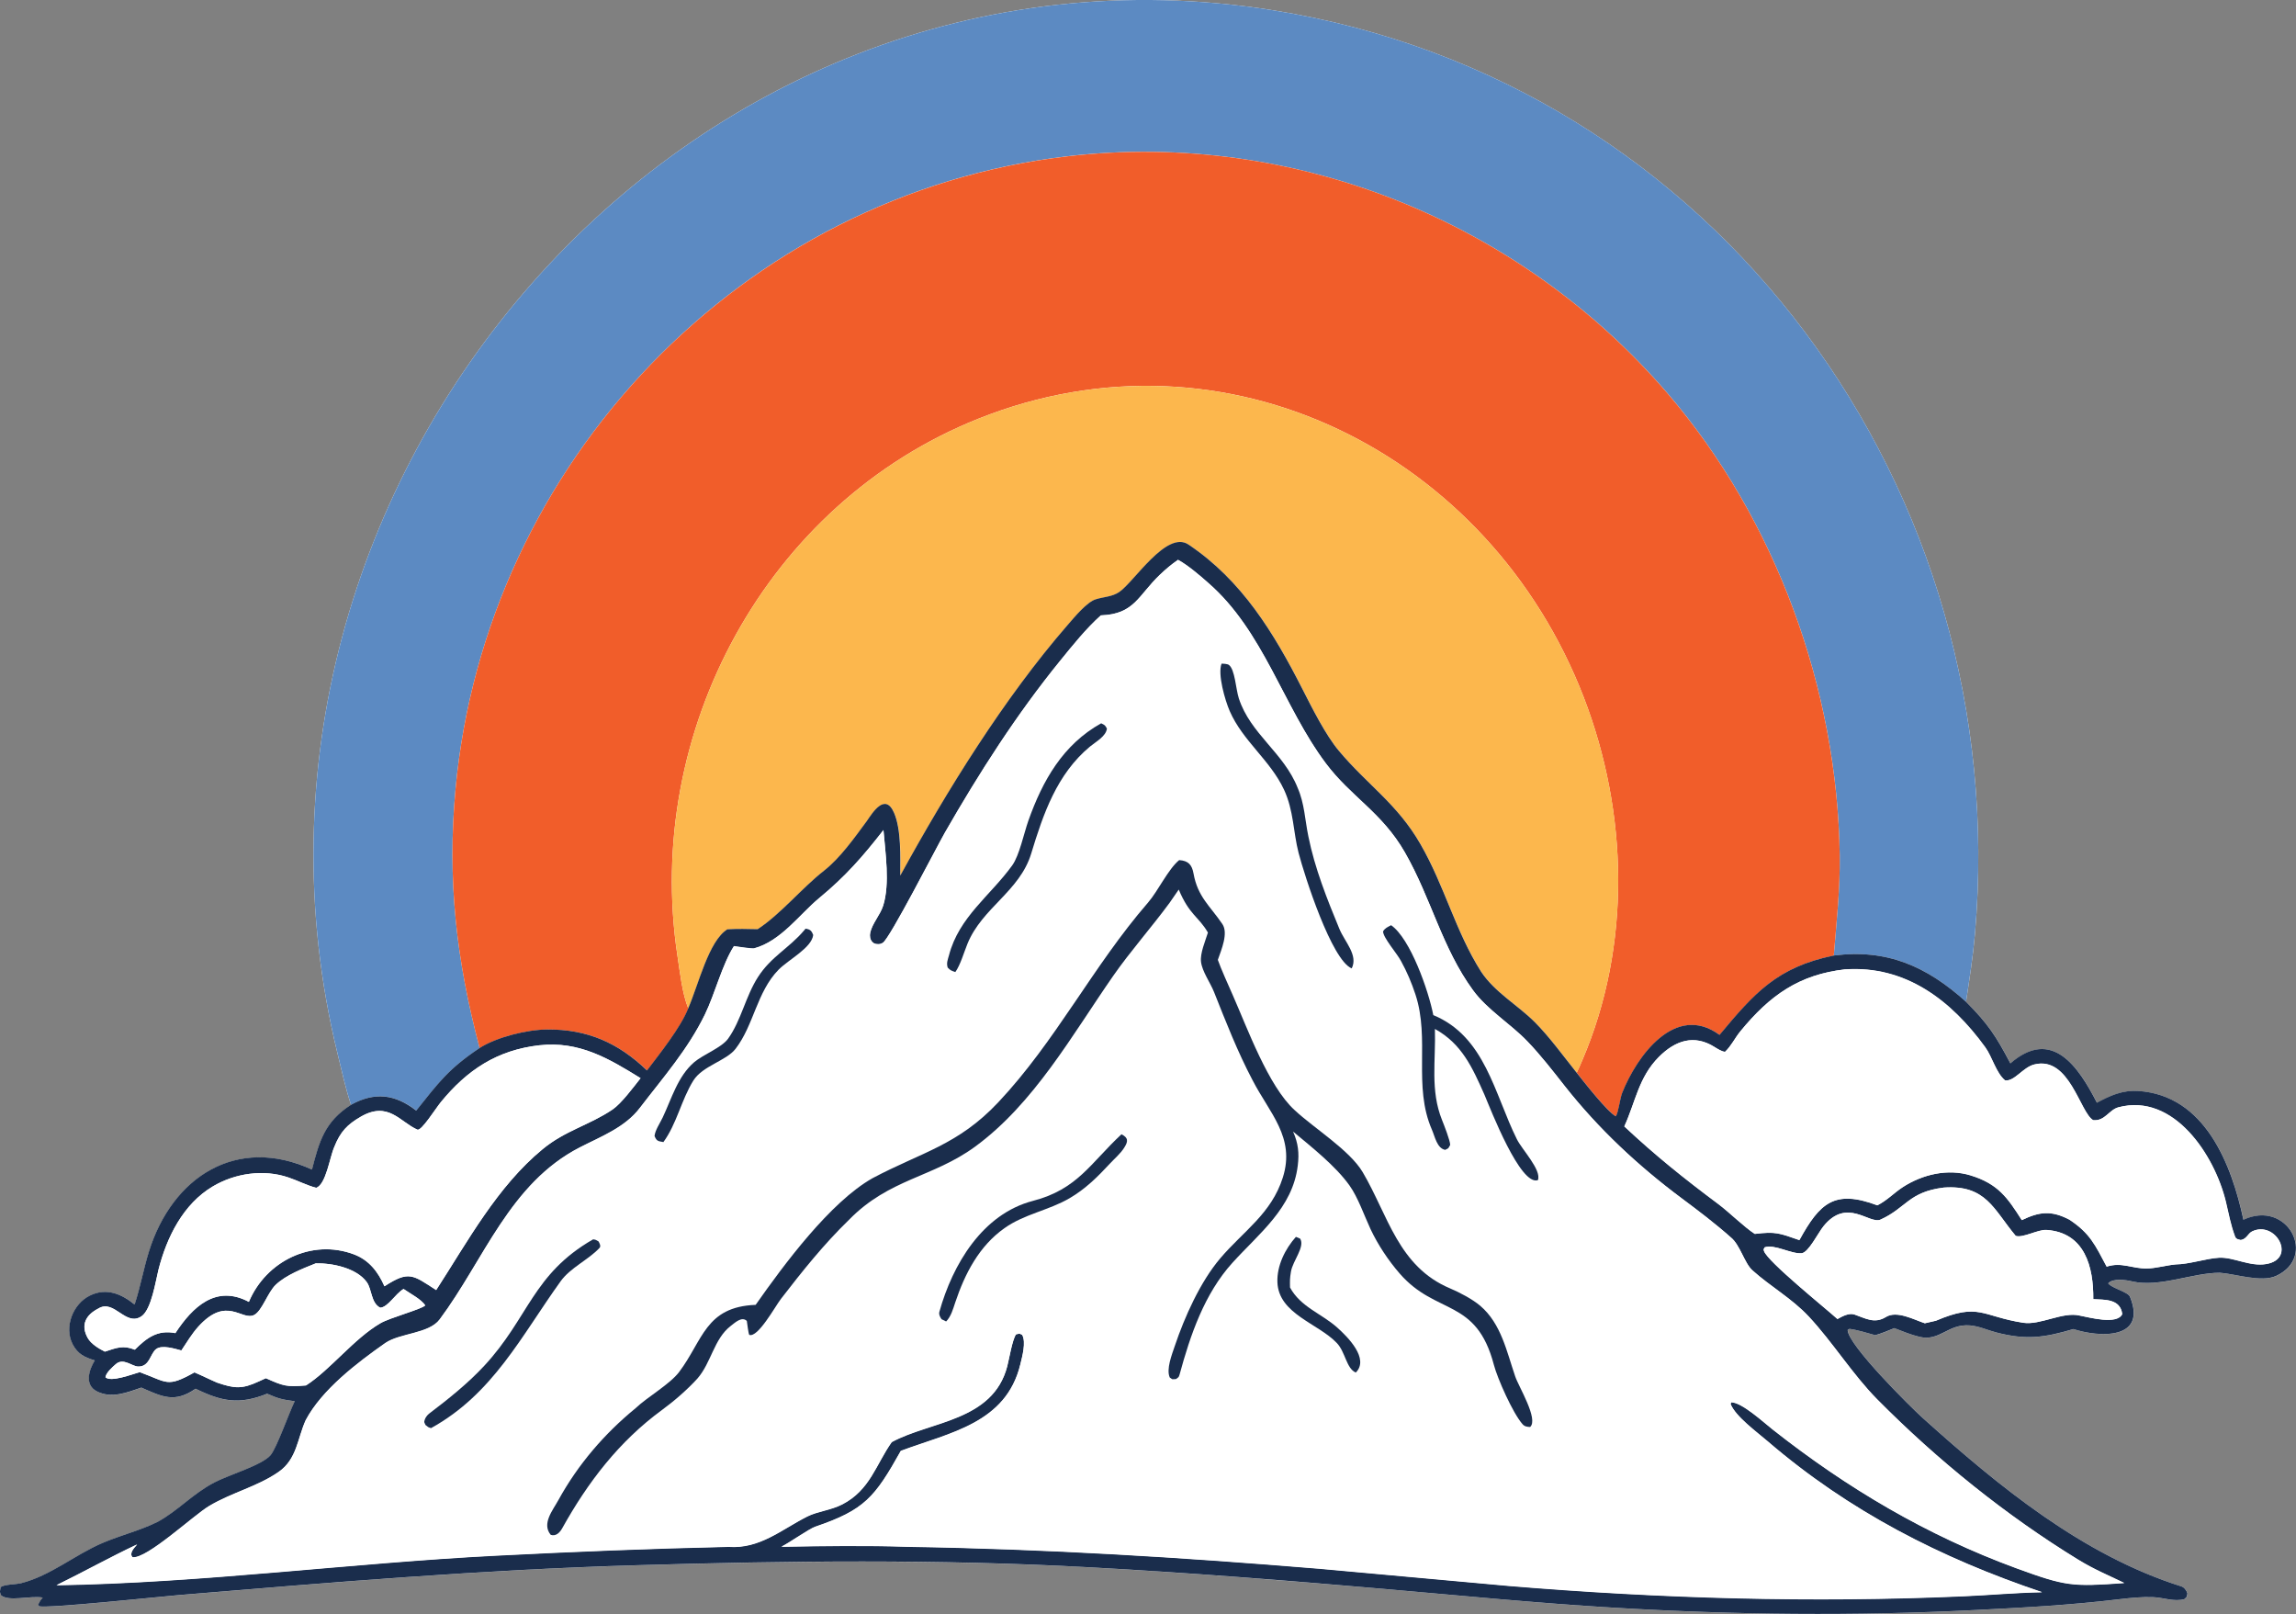 <svg viewBox="0 0 371.16 260.85" xmlns="http://www.w3.org/2000/svg" data-name="Layer 2" id="Layer_2">
  <rect x="0" y="0" width="371.16" height="260.85" fill="#808080" stroke="none"/>
  <defs>
    <style>
      .cls-1 {
        fill: #5c8ac2;
      }

      .cls-2 {
        fill: #f15d2a;
      }

      .cls-3 {
        fill: #1a2d4c;
      }

      .cls-4 {
        fill: #fff;
      }

      .cls-5 {
        fill: #fcb74d;
      }
    </style>
  </defs>
  <g data-name="Layer 1" id="Layer_1-2">
    <g>
      <path d="M317.82,161.91c.55-3.67,1.12-7.26,1.44-10.96C325.49,79.4,277.78,13.13,205.75,1.65,110.46-13.52,32.12,78.33,54.54,170.18c.66,2.7,1.33,5.78,2.21,8.39-4.26,2.74-5.13,5.91-6.3,10.46-12.15-5.57-22.62,1.18-26.37,13.29-.87,2.82-1.39,5.71-2.3,8.52-2.13-1.72-4.55-2.74-7.22-1.45-2.75,1.34-4.24,5.11-2.79,7.89.84,1.61,1.95,2.09,3.57,2.6-.96,1.55-1.7,3.96.34,5,2.38,1.22,4.87.18,7.19-.61,3.37,1.47,5.37,2.55,8.77.18,4.23,2.09,7.06,2.62,11.57.81,1.8.8,2.55.96,4.45,1.21-.98,2.05-2.88,7.46-3.88,8.69-1.33,1.64-6.84,3.24-9.15,4.46-3.53,1.87-5.83,4.55-9.15,6.36-2.88,1.41-5.91,2.12-8.89,3.4-4.5,1.93-8.37,5.27-13.12,6.49-.9.23-2.75.18-3.34.65-.13.84-.21.61.06,1.32,1.3,1.07,4.61.03,6.73.36-.38.49-.44.54-.73,1.12l.14.28c1.21.41,19.52-1.54,22.52-1.79,24.62-2.06,49.26-4.11,73.97-4.83,24.42-.71,48.89-1,73.3.33,16,.88,31.95,2.14,47.91,3.52,12.34,1.07,24.66,2.29,37.02,3.02,19.39,1.15,38.87,1.35,58.27.37,7.83-.4,15.61-.81,23.4-1.76,1.78-.22,3.58-.39,5.37-.32,1.67.07,3.41.79,5.06.31.5-.5.34-.21.48-.92-.14-.46-.53-.99-.95-1.12-15.99-5.04-29.55-16.18-41.85-27.24-1.98-1.78-12.06-11.77-12.13-14.21l.29-.18c1.17.12,2.97.69,4.17,1.02,1.09-.3,2.05-.71,3.09-1.14,1.36.52,2.66,1.07,4.09,1.41,3.26.77,4.58-2.14,8.13-1.85,1.54.13,2.75.74,4.24,1.13,4.9,1.28,7.83.83,12.49-.54,4.09,1.34,11.99,1.81,9.14-5.23-.31-.77-3.02-1.41-3.52-2.16.79-.87,2.88-.55,3.9-.31,4.36,1.02,9.72-1.4,14.15-1.4,2.5.17,6.7,1.61,9.12.5,6.67-3.08,1.86-12.4-5.31-9.07-1.9-8.86-6.16-20.11-17.02-20.81-2.49-.16-4.51.73-6.66,1.9-2.96-5.76-7.23-12.23-13.99-6.36-2.32-4.4-3.59-6.37-7.17-9.96Z" class="cls-4"></path>
      <path d="M296.44,154.43c.44-5.45,1.02-10.67.96-16.18-.37-26.82-10.31-54.27-27.85-74.7-23.87-27.79-60.46-42.54-96.94-38.3-52.78,6.14-94.09,49.62-98.97,102.26-1.36,14.67.12,27.65,3.9,41.87-5.01,3.33-6.63,5.59-10.24,10.11-3.43-2.66-6.7-3.06-10.55-.93-.88-2.61-1.55-5.69-2.21-8.39C32.12,78.33,110.46-13.52,205.75,1.65c72.03,11.47,119.74,77.75,113.51,149.29-.32,3.7-.89,7.29-1.44,10.96-6.37-5.72-12.74-8.57-21.38-7.47Z" class="cls-1"></path>
      <path d="M77.54,169.39c-3.78-14.22-5.26-27.2-3.9-41.87,4.87-52.64,46.19-96.11,98.97-102.26,36.48-4.25,73.06,10.5,96.94,38.3,17.54,20.42,27.48,47.88,27.85,74.7.07,5.51-.52,10.73-.96,16.18-9.14,1.87-12.8,6.05-18.45,12.82-7.18-5.25-13.42,3.52-15.74,9.38-.37.94-.6,3.17-1.03,3.78-1.37-.74-5.19-5.6-6.34-7.06.28-.53.66-1.45.92-2.04,7.95-18.57,7.41-40,.21-58.65-15.2-39.33-57.76-61.02-97.87-44.99-34.24,13.68-54.1,50.57-48.63,86.76.41,2.69.76,6.08,1.76,8.56-1.2,3.06-4.62,7.32-6.65,10.01-4.63-4.43-9.59-6.66-16.12-6.62-3.27.02-8.16,1.22-10.95,3Z" class="cls-2"></path>
      <path d="M111.27,163c-1-2.48-1.35-5.87-1.76-8.56-5.47-36.19,14.39-73.08,48.63-86.76,40.11-16.02,82.67,5.66,97.87,44.99,7.21,18.65,7.75,40.08-.21,58.65-.26.59-.63,1.51-.92,2.04-2.13-2.65-4.41-5.81-6.77-8.17-2.76-2.76-6.43-4.79-8.66-8.13-4.15-6.54-5.9-13.85-9.8-20.61-3.78-6.55-8.55-9.55-13.21-15.11-2.14-2.55-4.32-6.9-5.89-9.99-4.61-9.06-9.77-17.53-18.4-23.33-3.53-2.37-8.78,6.02-11.19,7.66-1.14.78-2.43.77-3.72,1.16-1.45.37-3.54,2.92-4.61,4.15-10.29,11.82-19.54,26.78-27.08,40.53,0-3.02.19-7.42-1-10.14-1.45-3.34-3.5.02-4.39,1.3-2.01,2.72-4.27,5.97-6.94,8.05-3.53,2.76-7.04,7.05-10.72,9.45-1.71-.04-3.18-.08-4.9.02-3.04,1.88-4.66,8.91-6.34,12.8Z" class="cls-5"></path>
      <path d="M296.44,154.43c8.63-1.1,15.01,1.75,21.38,7.47,3.58,3.59,4.85,5.56,7.17,9.96,6.76-5.87,11.03.6,13.99,6.36,2.15-1.17,4.17-2.06,6.66-1.9,10.86.69,15.12,11.95,17.02,20.81,7.17-3.33,11.98,5.99,5.31,9.07-2.42,1.12-6.62-.33-9.12-.5-4.42,0-9.79,2.42-14.15,1.4-1.02-.24-3.11-.56-3.9.31.5.75,3.21,1.39,3.52,2.16,2.85,7.04-5.04,6.57-9.14,5.23-4.66,1.37-7.59,1.82-12.49.54-1.49-.39-2.7-1-4.24-1.13-3.55-.29-4.87,2.62-8.13,1.85-1.43-.34-2.73-.89-4.09-1.41-1.04.42-2.01.84-3.09,1.14-1.19-.33-3-.89-4.17-1.02l-.29.18c.07,2.44,10.15,12.43,12.13,14.21,12.3,11.06,25.86,22.2,41.85,27.24.42.13.82.66.95,1.12-.14.71.02.42-.48.92-1.65.48-3.39-.25-5.06-.31-1.79-.07-3.59.11-5.37.32-7.79.95-15.57,1.37-23.4,1.76-19.4.98-38.88.78-58.27-.37-12.37-.73-24.69-1.95-37.02-3.02-15.96-1.39-31.91-2.65-47.91-3.52-24.41-1.34-48.88-1.05-73.3-.33-24.71.72-49.35,2.77-73.97,4.83-2.99.25-21.31,2.2-22.52,1.79l-.14-.28c.29-.58.34-.63.73-1.12-2.12-.33-5.43.71-6.73-.36-.27-.71-.19-.48-.06-1.32.59-.47,2.44-.42,3.34-.65,4.75-1.22,8.62-4.56,13.12-6.49,2.98-1.27,6.01-1.99,8.89-3.4,3.32-1.81,5.62-4.49,9.15-6.36,2.32-1.23,7.82-2.82,9.15-4.46,1-1.23,2.9-6.64,3.88-8.69-1.9-.24-2.65-.41-4.45-1.21-4.51,1.81-7.34,1.27-11.57-.81-3.4,2.37-5.4,1.29-8.77-.18-2.32.79-4.81,1.82-7.19.61-2.04-1.04-1.3-3.45-.34-5-1.62-.51-2.73-.99-3.57-2.6-1.45-2.78.04-6.55,2.79-7.89,2.67-1.3,5.09-.27,7.22,1.45.92-2.81,1.43-5.7,2.3-8.52,3.76-12.12,14.22-18.87,26.37-13.29,1.17-4.55,2.04-7.72,6.3-10.46,3.85-2.13,7.12-1.73,10.55.93,3.61-4.52,5.23-6.77,10.24-10.11,2.79-1.78,7.68-2.98,10.95-3,6.54-.04,11.5,2.19,16.12,6.62,2.04-2.69,5.45-6.95,6.65-10.01,1.69-3.89,3.31-10.92,6.34-12.8,1.72-.1,3.19-.06,4.9-.02,3.68-2.4,7.19-6.69,10.72-9.45,2.66-2.09,4.93-5.33,6.94-8.05.89-1.29,2.94-4.65,4.39-1.3,1.18,2.73,1,7.12,1,10.14,7.54-13.75,16.8-28.71,27.08-40.53,1.07-1.23,3.16-3.78,4.61-4.15,1.28-.39,2.57-.38,3.72-1.16,2.41-1.65,7.66-10.04,11.19-7.66,8.63,5.79,13.79,14.27,18.4,23.33,1.57,3.08,3.75,7.44,5.89,9.99,4.66,5.56,9.44,8.56,13.21,15.11,3.9,6.76,5.65,14.08,9.8,20.61,2.23,3.35,5.9,5.37,8.66,8.13,2.36,2.36,4.64,5.51,6.77,8.17,1.15,1.46,4.97,6.33,6.34,7.06.43-.61.66-2.84,1.03-3.78,2.32-5.86,8.56-14.63,15.74-9.38,5.65-6.77,9.31-10.94,18.45-12.82ZM190.44,90.48c-1.12.78-1.95,1.48-2.94,2.42-3.5,3.34-4.1,6.36-9.51,6.56-2.42,2.17-4.59,4.87-6.63,7.39-7.03,8.66-13.05,18.06-18.6,27.73-1.46,2.54-8.91,17.14-10.04,17.82-.35.21-.58.23-.98.2-.31-.03-.51-.12-.73-.35-.37-.4-.44-.98-.33-1.5.33-1.51,1.62-2.86,2.1-4.39,1.1-3.53.35-8.5.04-12.18-3.32,4.27-6.13,7.48-10.36,10.97-3.22,2.65-6.21,6.98-10.56,8.15-.31.08-2.73-.29-3.25-.36-1.9,2.95-3.08,7.72-4.69,11.04-2.74,5.63-6.71,10.14-10.49,15.07-2.42,3.22-6.36,4.68-9.74,6.42-11.35,5.84-15.48,18.2-22.65,27.8-1.73,2.32-6.42,2.2-8.78,3.81-4.53,3.17-10.27,7.54-12.88,12.48-1.32,2.95-1.42,6.29-4.34,8.33-3.45,2.41-7.55,3.32-11.26,5.53-2.54,1.51-10.01,8.54-12.38,8.29-.62-.66.26-1.53.73-2.08-4.55,2.15-8.6,4.42-13.03,6.59,23.65-.38,47.49-3.59,71.12-4.79,12.51-.64,24.99-1.14,37.52-1.42,5.06.36,8.53-2.79,12.74-4.91,1.63-.82,3.83-1.01,5.64-1.95,4.5-2.32,5.44-6.46,8-10.07,6.26-3.4,16.35-3.36,18.67-12.25.32-1.23.8-4.21,1.41-5.15.73-.16.4-.21,1.01.08.66,1.19,0,3.52-.31,4.81-2.31,9.47-11.32,10.97-19.31,13.94-4.21,7.53-5.86,9.54-13.83,12.26-1,.34-4.11,2.55-5.47,3.23,6.58-.12,13.73-.22,20.3,0,22.68.36,44.14,1.69,66.69,3.55l30.62,2.78c24.5,2.03,48.91,2.74,73.46,1.67,4.22-.18,8.49-.58,12.71-.65-16.39-5.53-31.19-13.08-44.38-24.41-1.72-1.48-5.18-3.99-5.97-6.01l.1-.28c1.75.02,5.2,3.21,6.71,4.4,12.07,9.51,24.94,17.12,39.39,22.42,8,2.93,9.06,3,17.44,2.39-2.67-1.29-4.77-2.13-7.42-3.75-11.73-7.19-22.83-16.14-32.49-25.9-4.02-4.06-7.18-9.22-11.09-13.41-2.75-2.95-6.17-4.83-9.11-7.47-1.31-1.19-1.99-4.13-3.51-5.34-2.5-2.22-5.27-4.31-7.94-6.31-7.05-5.26-13.45-11.24-18.9-18.15-1.92-2.44-3.85-4.94-6-7.18-2.72-2.85-6.48-5.09-8.81-8.28-5.02-6.86-6.76-14.85-11.01-22.27-3.71-6.48-8.71-8.97-12.79-14.41-6.88-9.17-10.05-21.39-19.02-29.17-1.28-1.14-3.35-2.9-4.86-3.71ZM298.3,156.66c-7.48.85-12.19,4.2-16.95,10-.92,1.12-1.48,2.38-2.49,3.33-.46,0-1.28-.51-1.71-.78-3.28-2.07-6.33-1.06-8.99,1.61-3.27,3.29-3.78,7.31-5.59,11.24,5.05,4.73,9.67,8.42,15.2,12.55,1.75,1.31,4.23,3.76,5.89,4.82,3.39-.41,3.95-.13,7.2,1,3.3-6.01,5.67-8.22,12.61-5.62,1.59-.81,2.68-2.02,4.12-2.95,3.19-2.06,7.27-3.02,10.97-1.88,4.44,1.37,5.95,3.59,8.26,7.22,2.87-1.38,4.8-1.59,7.72-.06,3.34,2.23,4.13,4.07,6,7.58,2.43-.79,4.14.35,6.53.3,1.44-.03,3.17-.53,4.62-.66,2.17-.02,4.94-.96,7-1.08,2.36-.13,4.97,1.47,7.64,1.02,4.98-.85,1.53-7.08-2.27-5.28-.69.33-.9,1.26-1.85,1.4-.37-.09-.77-.11-.93-.56-.73-1.98-.99-3.58-1.5-5.69-1.81-7.44-8.38-17.56-17.34-15.2-1.53.4-2.19,2.27-4.09,2.08-2.13-1.18-3.83-10.43-9.52-9-1.84.46-3.2,2.78-4.73,2.57-1.44-1.19-2.08-3.81-3.19-5.34-5.53-7.63-12.91-13.25-22.64-12.6ZM87.22,168.93c-6.89.79-11.7,4.01-15.94,9.18-.89,1.09-3.17,4.74-3.81,4.46-2.82-1.25-4.69-4.67-9.16-2.08-2.15,1.25-3.28,2.4-4.27,4.89-.7,1.56-1.32,6.07-2.92,6.59-1.49-.38-2.99-1.17-4.49-1.67-4-1.36-8.62-.69-12.21,1.44-4.82,2.85-7.47,8.23-8.8,13.49-.44,1.74-1.13,6.39-2.72,7.49-2.58,1.78-4.43-2.84-7.01-1.23-2.01,1.03-2.89,2.65-1.7,4.76.55.96,1.79,1.71,2.77,2.2,1.87-.61,2.95-1.08,4.83-.31,1.92-1.9,3.68-3.26,6.56-2.68,2.77-4.23,6.56-7.89,11.88-5.05,2.76-6.57,10.16-10.24,16.98-7.68,2.45.92,3.92,2.83,4.94,5.16,3.97-2.57,4.56-1.85,8.36.61,5.12-7.91,9.88-16.74,17.23-22.79,3.66-3.01,7.54-3.86,11.28-6.39,1.43-.97,3.4-3.64,4.53-5.06-5.15-3.19-9.93-6.03-16.34-5.32ZM314.16,191.94c-5.62.71-6.01,3.28-10.15,5.16-1.82.83-5.44-3.66-9.25,1.1-.86,1.08-2.41,4.23-3.51,4.34-1.69.16-4.37-1.51-5.99-.95-.14.28-.21.28-.1.6.6,1.73,9.94,9.23,11.87,10.98.75-.42,1.85-1.04,2.76-.73,1.81.62,3.23,1.54,5.07.4,1.77-1.1,4.53.43,6.3,1.01l1.79-.41c6.99-2.98,7.41-.71,14.11.33,2.75.43,6.41-1.83,9.14-1.16,1.53.28,6.03,1.55,6.87-.24-.31-2.48-2.81-2.31-4.68-2.41.05-5.21-1.36-10.77-7.58-11.19-1.34-.09-3.82,1.35-4.96.96-3.59-4.28-4.77-8.3-11.69-7.8ZM51.05,204.18c-2.12.85-4.8,1.87-6.47,3.46-1.29,1.22-2.21,4.21-3.47,4.87-2.02,1.06-4.42-3.23-9.07,1.92-1.03,1.15-1.87,2.55-2.72,3.83-1.07-.29-3.1-.93-4.05-.24-.99.71-1.05,2.89-2.93,2.84-1-.02-2.39-1.45-3.6-.4-.57.5-1.56,1.35-1.69,2.12.84.87,4.38-.5,5.54-.82,4.55,1.66,4.37,2.53,8.85.04,1.26.53,2.47,1.15,3.67,1.66,2.83.96,3.98,1.08,6.76-.21l1.11-.51c2.85,1.27,3.34,1.44,6.49,1.17,3.9-2.5,7.73-7.55,12.03-10.05,1.56-.91,6.62-2.25,7.24-2.88-.57-.96-2.5-1.96-3.5-2.66-1.4.86-2.49,2.94-3.77,3.03-1.51-.78-1.32-2.94-2.18-4.14-1.66-2.28-5.62-3.09-8.23-3.03Z" class="cls-3"></path>
      <path d="M177.99,99.45c5.41-.19,6-3.22,9.51-6.56.99-.94,1.82-1.64,2.94-2.42,1.5.8,3.58,2.56,4.86,3.71,8.96,7.77,12.13,20,19.02,29.17,4.08,5.44,9.08,7.93,12.79,14.41,4.25,7.42,5.99,15.41,11.01,22.27,2.33,3.19,6.09,5.43,8.81,8.28,2.15,2.24,4.08,4.74,6,7.18,5.45,6.92,11.85,12.9,18.9,18.15,2.68,1.99,5.44,4.09,7.94,6.31,1.52,1.21,2.2,4.16,3.51,5.34,2.94,2.65,6.36,4.53,9.11,7.47,3.91,4.19,7.07,9.34,11.09,13.41,9.67,9.76,20.76,18.72,32.49,25.9,2.66,1.62,4.76,2.46,7.42,3.75-8.38.61-9.44.54-17.44-2.39-14.45-5.3-27.32-12.91-39.39-22.42-1.51-1.19-4.96-4.38-6.71-4.4l-.1.28c.8,2.02,4.25,4.53,5.97,6.01,13.19,11.34,27.99,18.88,44.38,24.41-4.21.07-8.48.47-12.71.65-24.56,1.07-48.97.36-73.46-1.67l-30.62-2.78c-22.55-1.86-44.01-3.19-66.69-3.55-6.57-.22-13.71-.13-20.3,0,1.36-.68,4.47-2.89,5.47-3.23,7.96-2.71,9.61-4.72,13.83-12.26,7.99-2.97,16.99-4.47,19.31-13.94.31-1.28.97-3.62.31-4.81-.6-.29-.28-.24-1.01-.08-.61.93-1.09,3.92-1.41,5.15-2.32,8.89-12.41,8.84-18.67,12.25-2.56,3.61-3.5,7.76-8,10.07-1.81.93-4.01,1.13-5.64,1.95-4.21,2.13-7.68,5.27-12.74,4.91-12.53.28-25.01.79-37.52,1.42-23.63,1.2-47.46,4.41-71.12,4.79,4.43-2.17,8.48-4.44,13.03-6.59-.47.55-1.35,1.42-.73,2.08,2.37.24,9.84-6.78,12.38-8.29,3.71-2.21,7.81-3.12,11.26-5.53,2.92-2.04,3.01-5.38,4.34-8.33,2.61-4.94,8.36-9.31,12.88-12.48,2.36-1.62,7.05-1.49,8.78-3.81,7.17-9.6,11.29-21.96,22.65-27.8,3.37-1.74,7.31-3.2,9.74-6.42,3.78-4.93,7.75-9.44,10.49-15.07,1.62-3.32,2.8-8.09,4.69-11.04.52.07,2.94.44,3.25.36,4.35-1.16,7.34-5.49,10.56-8.15,4.23-3.49,7.04-6.7,10.36-10.97.31,3.68,1.06,8.65-.04,12.18-.48,1.53-1.77,2.88-2.1,4.39-.11.52-.04,1.1.33,1.5.22.24.42.33.73.35.41.04.63.02.98-.2,1.13-.68,8.59-15.28,10.04-17.82,5.55-9.67,11.56-19.07,18.6-27.73,2.05-2.52,4.21-5.23,6.63-7.39ZM197.47,107.26c-.66,1.71.56,5.93,1.32,7.66,2.1,4.83,6.52,7.89,8.77,12.69,1.58,3.37,1.5,6.91,2.36,10.22.99,3.82,5.35,17.34,8.59,18.68,1.08-2.14-1.12-4.28-1.99-6.38-2.01-4.86-3.97-9.8-5.02-14.97-.54-2.65-.62-5.3-1.72-7.81-2.26-5.72-7.66-8.73-9.52-14.49-.49-1.52-.62-4.68-1.61-5.4-.24-.17-.87-.19-1.18-.2ZM178.01,116.89c-6.19,3.44-9.47,9.25-11.77,15.74-.7,1.98-1.46,5.64-2.6,7.21-3.51,4.87-8.62,8.34-10.23,14.54-.18.7-.45,1.25-.21,1.99.45.49.61.5,1.23.72.8-1.12,1.41-3.25,1.97-4.59,2.37-5.81,8.45-8.46,10.3-14.57,1.95-6.42,4.15-12.85,9.5-17.29,1-.83,2.58-1.65,2.74-2.91-.33-.59-.32-.54-.93-.85ZM190.62,139.01c-1.78,1.46-3.42,5-5.03,6.86-8.92,10.29-14.88,22.38-24.23,32.3-6.52,6.92-12.32,8.02-20.3,12.24-6.86,3.87-14.36,13.99-18.9,20.47-8.12.33-8.49,5.73-12.36,10.86-1.49,1.98-5.17,4.06-7.03,5.84-5.05,4.13-9.33,9.12-12.48,14.85-.94,1.7-2.71,3.83-1.24,5.62.85.28,1.47-.38,1.86-1.07,4.15-7.48,9.19-14.04,16.15-19.13,1.93-1.41,4.11-3.3,5.71-5.07,2.23-2.56,2.66-6.4,5.36-8.48.74-.57,1.81-1.6,2.62-.82.09.53.22,1.91.39,2.25,1.4.53,4.19-4.6,5.12-5.81,3.45-4.48,6.95-8.86,11.02-12.8,6.49-6.64,13.51-6.81,20.33-11.78,9.58-6.98,15.75-18.13,22.38-27.65,2.79-4,6.15-7.78,9.11-11.8l1.47-2.13c1.74,4.14,3.17,4.31,4.72,6.95-.44,1.41-1.29,3.34-1.12,4.72.18,1.56,1.52,3.4,2.11,4.9,1.91,4.8,3.79,9.63,6.2,14.2,2.76,5.37,6.98,9.28,4.92,15.76-1.86,5.88-6.37,8.66-10.12,13.07-3.22,3.79-5.76,9.45-7.35,14.17-.47,1.4-1.41,3.75-.81,5.09.57.39.26.28,1.01.25.36-.28.45-.26.57-.71,1.74-6.39,4.02-13.08,8.55-18.08,4.31-4.75,9.74-8.85,10.56-15.71.24-2.02.07-3.6-.76-5.5,3.01,2.53,6.85,5.53,9.12,8.71,1.36,1.91,2.39,4.91,3.41,7.07,1.19,2.54,2.89,5.08,4.71,7.17,5.92,6.81,12.37,3.89,15.23,14.78.56,2.15,3.04,7.78,4.64,9.58.34.39.74.41,1.21.44,1.41-1.25-1.86-6.52-2.41-8.18-1.38-4.01-2.25-8.51-5.64-11.4-1.26-1.08-3.39-2.19-4.84-2.8-8.43-3.53-10.05-11.82-14.17-18.8-2.11-3.58-7.89-7.12-10.98-10.01-4.26-3.86-7.68-13.31-10.02-18.59-.57-1.3-2.02-4.53-2.42-5.72.58-1.66,1.74-4.31.73-5.79-1.99-2.93-3.98-4.38-4.66-8.16-.25-1.4-.82-2.07-2.32-2.17ZM224.87,149.53c-.57.31-.98.45-1.3,1,0,.99,2.28,3.59,2.89,4.77.98,1.77,1.71,3.5,2.34,5.41,2.4,7.26-.43,14.76,2.67,21.88.48,1.1.81,3,2.14,3.25.67-.35.4-.11.81-.79.02-.68-1.01-3.26-1.32-4.04-1.93-4.8-.99-9.55-1.15-14.72,4.36,2.41,6.05,6.24,8,10.63,1.02,2.41,5.82,14.8,8.64,13.8.61-1.63-2.55-4.9-3.4-6.61-3.64-7.31-5.12-16.6-13.51-20.06-.77-3.96-3.71-12.37-6.82-14.53ZM130.21,150.08l-.23.28c-2.46,2.9-5.34,4.23-7.46,7.54-2.02,3.15-2.71,7.01-4.82,9.95-1.05,1.47-4.03,2.56-5.49,3.81-2.66,2.28-3.63,5.84-5.09,8.93-.46.98-1.22,2.06-1.32,3,.34.84.55.82,1.42.98,2.18-2.98,2.9-6.82,4.84-9.94,1.5-2.41,5.32-3.19,6.85-5.17,2.94-3.82,3.41-9.17,6.93-12.76,1.63-1.66,5.35-3.52,5.61-5.62-.24-.67-.48-.92-1.24-1.02ZM181.3,183.31c-5.04,4.7-7.11,8.89-14.3,10.76-8.2,2.13-13,10.3-15.13,17.92-.13.45.11.86.35,1.21l.74.36c.8-.82,1.12-2.01,1.48-3.08,1.55-4.65,3.86-9.11,7.96-12.01,3.2-2.27,7.14-2.86,10.51-4.83,2.56-1.49,4.52-3.44,6.53-5.6.77-.83,1.71-1.61,2.32-2.58.63-1,.71-1.6-.45-2.16ZM209.5,199.9c-1.74,1.93-3.09,4.66-2.99,7.33.19,5.14,6.59,6.64,9.61,9.83,1.38,1.46,1.52,4.13,3.07,4.77,2.24-2.22-1.28-5.74-3.02-7.29-2.54-2.27-5.91-3.31-7.61-6.46-.02-1.14-.04-1.42.15-2.56.29-1.77,2.32-4.02,1.48-5.34l-.68-.28ZM95.88,200.31c-9.79,5.61-10.39,12.68-17.63,20.47-2.65,2.85-5.77,5.33-8.87,7.69-.32.24-.64.67-.74,1.06-.11.39-.04.31.14.78.5.38.34.35.9.51,10.04-5.53,14.62-14.94,20.96-23.75,1.56-2.17,4.5-3.47,6.26-5.36.29-.28.02-.76-.14-1.06-.49-.27-.37-.27-.88-.34Z" class="cls-4"></path>
      <path d="M218.51,156.51c-3.24-1.34-7.6-14.87-8.59-18.68-.86-3.31-.78-6.85-2.36-10.22-2.25-4.79-6.67-7.86-8.77-12.69-.76-1.74-1.98-5.96-1.32-7.66.31,0,.94.03,1.18.2.99.72,1.12,3.88,1.61,5.4,1.86,5.76,7.26,8.77,9.52,14.49,1.1,2.52,1.17,5.16,1.72,7.81,1.04,5.17,3.01,10.11,5.02,14.97.87,2.1,3.07,4.24,1.99,6.38Z" class="cls-3"></path>
      <path d="M154.43,157.1c-.61-.22-.78-.24-1.23-.72-.24-.74.02-1.29.21-1.99,1.61-6.2,6.72-9.66,10.23-14.54,1.14-1.58,1.9-5.23,2.6-7.21,2.3-6.48,5.59-12.3,11.77-15.74.61.31.6.26.93.85-.16,1.26-1.74,2.09-2.74,2.91-5.35,4.44-7.55,10.87-9.5,17.29-1.86,6.11-7.93,8.76-10.3,14.57-.55,1.34-1.16,3.47-1.97,4.59Z" class="cls-3"></path>
      <path d="M122.16,210.88c4.54-6.47,12.04-16.6,18.9-20.47,7.97-4.22,13.78-5.32,20.3-12.24,9.34-9.92,15.3-22.01,24.23-32.3,1.61-1.86,3.25-5.4,5.03-6.86,1.5.1,2.07.77,2.32,2.17.68,3.78,2.67,5.23,4.66,8.16,1,1.48-.15,4.13-.73,5.79.4,1.2,1.85,4.43,2.42,5.72,2.33,5.27,5.75,14.73,10.02,18.59,3.09,2.89,8.87,6.44,10.98,10.01,4.12,6.98,5.74,15.27,14.17,18.8,1.45.61,3.58,1.72,4.84,2.8,3.39,2.9,4.26,7.39,5.64,11.4.55,1.66,3.82,6.93,2.41,8.18-.47-.03-.87-.06-1.21-.44-1.6-1.8-4.08-7.44-4.64-9.58-2.85-10.89-9.31-7.97-15.23-14.78-1.82-2.09-3.52-4.64-4.71-7.17-1.01-2.16-2.04-5.16-3.41-7.07-2.27-3.18-6.1-6.18-9.12-8.71.84,1.9,1.01,3.48.76,5.5-.82,6.86-6.25,10.95-10.56,15.71-4.53,5-6.81,11.68-8.55,18.08-.12.46-.22.44-.57.71-.76.03-.44.14-1.01-.25-.6-1.33.34-3.69.81-5.09,1.59-4.72,4.13-10.38,7.35-14.17,3.75-4.41,8.26-7.2,10.12-13.07,2.05-6.48-2.16-10.39-4.92-15.76-2.41-4.57-4.29-9.4-6.2-14.2-.6-1.51-1.93-3.34-2.11-4.9-.16-1.38.68-3.31,1.12-4.72-1.55-2.65-2.98-2.81-4.72-6.95l-1.47,2.13c-2.96,4.02-6.32,7.8-9.11,11.8-6.63,9.52-12.8,20.66-22.38,27.65-6.82,4.97-13.84,5.14-20.33,11.78-4.07,3.94-7.57,8.33-11.02,12.8-.93,1.21-3.73,6.34-5.12,5.81-.16-.34-.3-1.72-.39-2.25-.8-.78-1.88.25-2.62.82-2.69,2.08-3.13,5.92-5.36,8.48-1.6,1.77-3.78,3.66-5.71,5.07-6.96,5.09-11.99,11.66-16.15,19.13-.39.7-1.01,1.35-1.86,1.07-1.48-1.79.3-3.92,1.24-5.62,3.15-5.73,7.42-10.71,12.48-14.85,1.86-1.78,5.54-3.87,7.03-5.84,3.87-5.13,4.24-10.54,12.36-10.86Z" class="cls-3"></path>
      <path d="M231.96,166.29c.16,5.17-.78,9.92,1.15,14.72.31.77,1.33,3.36,1.32,4.04-.41.68-.14.44-.81.79-1.33-.26-1.66-2.16-2.14-3.25-3.1-7.11-.27-14.62-2.67-21.88-.63-1.91-1.37-3.65-2.34-5.41-.61-1.17-2.9-3.77-2.89-4.77.32-.55.73-.69,1.3-1,3.11,2.16,6.05,10.57,6.82,14.53,8.39,3.46,9.87,12.75,13.51,20.06.85,1.71,4.02,4.98,3.4,6.61-2.83,1-7.62-11.39-8.64-13.8-1.95-4.39-3.64-8.21-8-10.63Z" class="cls-3"></path>
      <path d="M107.23,184.58c-.87-.16-1.08-.15-1.42-.98.1-.95.85-2.02,1.32-3,1.46-3.08,2.43-6.64,5.09-8.93,1.46-1.25,4.43-2.34,5.49-3.81,2.11-2.95,2.8-6.8,4.82-9.95,2.12-3.31,5.01-4.65,7.46-7.54l.23-.28c.76.1.99.36,1.24,1.02-.26,2.1-3.98,3.96-5.61,5.62-3.51,3.59-3.99,8.94-6.93,12.76-1.52,1.98-5.35,2.75-6.85,5.17-1.94,3.13-2.66,6.96-4.84,9.94Z" class="cls-3"></path>
      <path d="M262.58,182.06c1.8-3.93,2.31-7.96,5.59-11.24,2.66-2.67,5.7-3.68,8.99-1.61.43.27,1.25.79,1.71.78,1.01-.95,1.57-2.21,2.49-3.33,4.76-5.8,9.47-9.15,16.95-10,9.73-.66,17.1,4.97,22.64,12.6,1.1,1.52,1.75,4.15,3.19,5.34,1.53.21,2.88-2.11,4.73-2.57,5.69-1.43,7.39,7.83,9.52,9,1.9.19,2.56-1.67,4.09-2.08,8.95-2.36,15.53,7.76,17.34,15.2.51,2.11.77,3.72,1.5,5.69.17.45.56.47.93.56.95-.14,1.16-1.07,1.85-1.4,3.8-1.8,7.24,4.43,2.27,5.28-2.67.45-5.28-1.15-7.64-1.02-2.06.11-4.83,1.06-7,1.08-1.45.14-3.18.63-4.62.66-2.4.05-4.1-1.08-6.53-.3-1.87-3.51-2.66-5.35-6-7.58-2.92-1.53-4.86-1.32-7.72.06-2.32-3.63-3.82-5.85-8.26-7.22-3.7-1.14-7.78-.18-10.97,1.88-1.43.93-2.52,2.14-4.12,2.95-6.94-2.6-9.31-.38-12.61,5.62-3.25-1.13-3.81-1.41-7.2-1-1.66-1.05-4.14-3.51-5.89-4.82-5.53-4.12-10.15-7.82-15.2-12.55Z" class="cls-4"></path>
      <path d="M16.95,218.45c-.98-.49-2.23-1.24-2.77-2.2-1.19-2.11-.31-3.73,1.7-4.76,2.58-1.62,4.43,3.01,7.01,1.23,1.59-1.1,2.28-5.75,2.72-7.49,1.34-5.26,3.99-10.64,8.8-13.49,3.6-2.13,8.22-2.81,12.21-1.44,1.5.5,3,1.3,4.49,1.67,1.59-.52,2.21-5.04,2.92-6.59.99-2.49,2.12-3.65,4.27-4.89,4.47-2.59,6.34.83,9.16,2.08.65.29,2.92-3.37,3.81-4.46,4.24-5.17,9.05-8.4,15.94-9.18,6.41-.71,11.19,2.13,16.34,5.32-1.13,1.42-3.1,4.09-4.53,5.06-3.75,2.53-7.63,3.38-11.28,6.39-7.36,6.05-12.11,14.88-17.23,22.79-3.81-2.45-4.4-3.18-8.36-.61-1.03-2.33-2.49-4.24-4.94-5.16-6.83-2.56-14.22,1.11-16.98,7.68-5.33-2.83-9.11.83-11.88,5.05-2.89-.58-4.64.78-6.56,2.68-1.88-.77-2.96-.3-4.83.31Z" class="cls-4"></path>
      <path d="M152.95,213.57l-.74-.36c-.24-.35-.48-.77-.35-1.21,2.13-7.62,6.93-15.79,15.13-17.92,7.19-1.87,9.27-6.07,14.3-10.76,1.15.57,1.08,1.17.45,2.16-.61.97-1.55,1.75-2.32,2.58-2,2.16-3.97,4.11-6.53,5.6-3.38,1.97-7.31,2.55-10.51,4.83-4.1,2.89-6.4,7.35-7.96,12.01-.36,1.08-.68,2.27-1.48,3.08Z" class="cls-3"></path>
      <path d="M297.03,213.18c-1.93-1.75-11.27-9.26-11.87-10.98-.11-.32-.04-.32.1-.6,1.62-.56,4.3,1.11,5.99.95,1.09-.11,2.64-3.26,3.51-4.34,3.81-4.76,7.42-.27,9.25-1.1,4.14-1.88,4.54-4.46,10.15-5.16,6.92-.5,8.1,3.52,11.69,7.8,1.14.39,3.62-1.05,4.96-.96,6.22.42,7.63,5.98,7.58,11.19,1.86.11,4.37-.07,4.68,2.41-.84,1.79-5.34.52-6.87.24-2.74-.67-6.39,1.59-9.14,1.16-6.7-1.04-7.12-3.31-14.11-.33l-1.79.41c-1.77-.58-4.53-2.1-6.3-1.01-1.84,1.14-3.26.22-5.07-.4-.91-.31-2.01.31-2.76.73Z" class="cls-4"></path>
      <path d="M219.18,221.83c-1.54-.64-1.68-3.31-3.07-4.77-3.02-3.19-9.42-4.69-9.61-9.83-.1-2.67,1.26-5.4,2.99-7.33l.68.28c.84,1.32-1.19,3.57-1.48,5.34-.19,1.14-.17,1.42-.15,2.56,1.7,3.15,5.07,4.2,7.61,6.46,1.74,1.55,5.25,5.07,3.02,7.29Z" class="cls-3"></path>
      <path d="M69.68,230.81c-.56-.17-.4-.13-.9-.51-.18-.46-.26-.38-.14-.78.1-.39.42-.81.74-1.06,3.09-2.35,6.21-4.83,8.87-7.69,7.24-7.78,7.84-14.86,17.63-20.47.51.07.39.08.88.34.16.3.43.77.14,1.06-1.76,1.89-4.7,3.19-6.26,5.36-6.34,8.8-10.92,18.21-20.96,23.75Z" class="cls-3"></path>
      <path d="M29.32,218.26c.86-1.28,1.69-2.68,2.72-3.83,4.65-5.15,7.05-.85,9.07-1.92,1.26-.67,2.18-3.65,3.47-4.87,1.67-1.58,4.35-2.61,6.47-3.46,2.61-.07,6.58.74,8.23,3.03.87,1.2.67,3.37,2.18,4.14,1.27-.1,2.37-2.18,3.77-3.03,1,.7,2.92,1.7,3.5,2.66-.62.63-5.68,1.97-7.24,2.88-4.29,2.5-8.12,7.56-12.03,10.05-3.15.27-3.64.1-6.49-1.17l-1.11.51c-2.79,1.29-3.94,1.16-6.76.21-1.2-.51-2.41-1.13-3.67-1.66-4.48,2.5-4.3,1.62-8.85-.04-1.16.32-4.7,1.69-5.54.82.14-.77,1.12-1.62,1.69-2.12,1.21-1.06,2.6.37,3.6.4,1.89.04,1.95-2.13,2.93-2.84.95-.69,2.98-.04,4.05.24Z" class="cls-4"></path>
    </g>
  </g>
</svg>